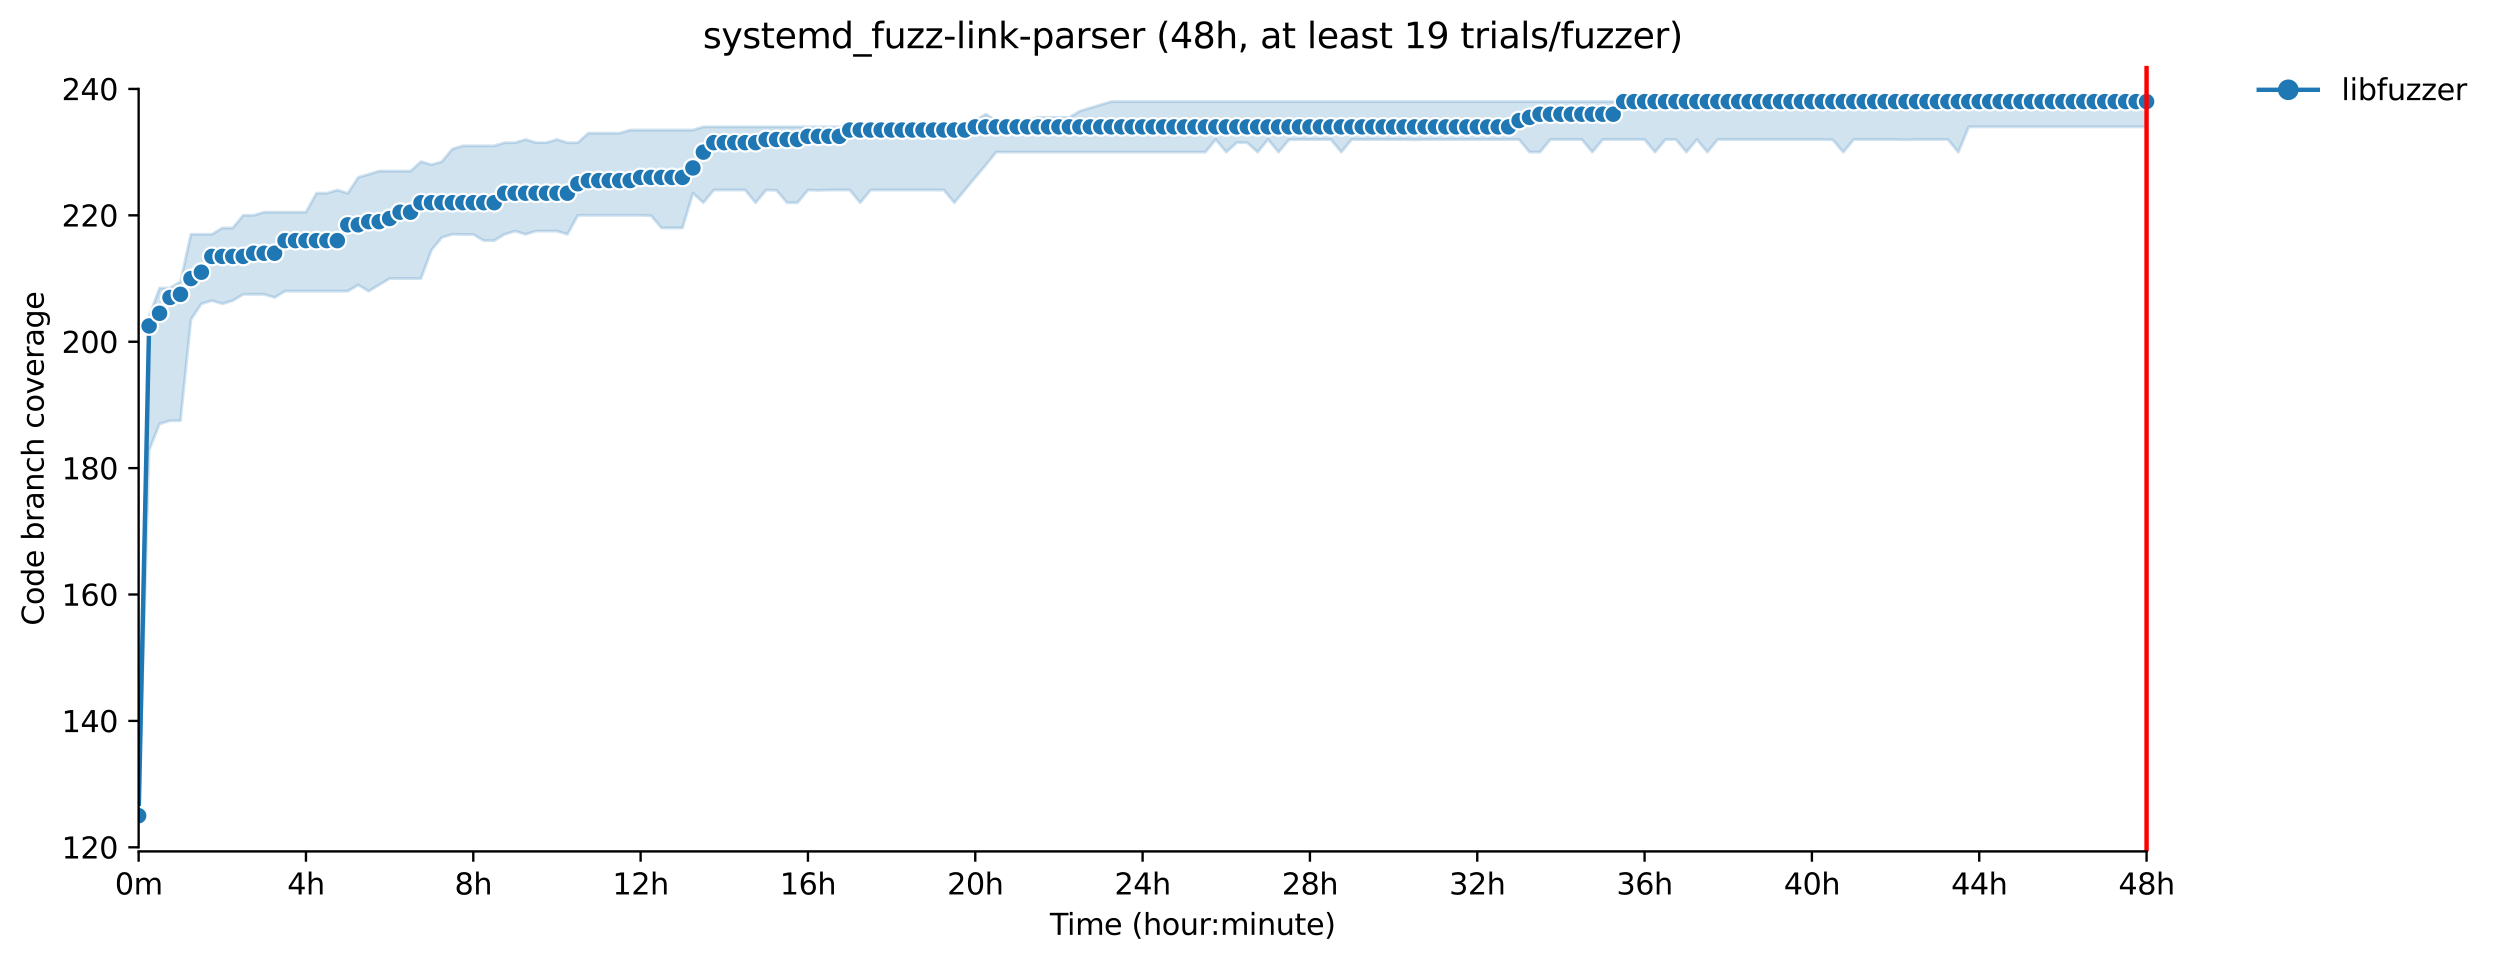 <?xml version="1.0" encoding="utf-8" standalone="no"?>
<!DOCTYPE svg PUBLIC "-//W3C//DTD SVG 1.1//EN"
  "http://www.w3.org/Graphics/SVG/1.1/DTD/svg11.dtd">
<svg xmlns:xlink="http://www.w3.org/1999/xlink" width="846.929pt" height="325.986pt" viewBox="0 0 846.929 325.986" xmlns="http://www.w3.org/2000/svg" version="1.1">
 <defs>
  <style type="text/css">*{stroke-linejoin: round; stroke-linecap: butt}</style>
 </defs>
 <g id="figure_1">
  <g id="patch_1">
   <path d="M 0 325.986 
L 846.929 325.986 
L 846.929 0 
L 0 0 
z
" style="fill: #ffffff"/>
  </g>
  <g id="axes_1">
   <g id="patch_2">
    <path d="M 46.966 288.43 
L 761.206 288.43 
L 761.206 22.318 
L 46.966 22.318 
z
" style="fill: #ffffff"/>
   </g>
   <g id="PolyCollection_1">
    <defs>
     <path id="maed96bde81" d="M 46.966 -49.652 
L 46.966 -49.652 
L 50.508 -173.422 
L 54.051 -182.387 
L 57.594 -183.458 
L 61.137 -183.458 
L 64.68 -217.712 
L 68.223 -223.064 
L 71.766 -224.134 
L 75.308 -223.064 
L 78.851 -224.134 
L 82.394 -226.275 
L 85.937 -226.275 
L 89.48 -226.275 
L 93.023 -225.205 
L 96.566 -227.346 
L 100.108 -227.346 
L 103.651 -227.346 
L 107.194 -227.346 
L 110.737 -227.346 
L 114.28 -227.346 
L 117.823 -227.346 
L 121.366 -229.433 
L 124.908 -227.346 
L 128.451 -229.487 
L 131.994 -231.627 
L 135.537 -231.627 
L 139.08 -231.627 
L 142.623 -231.627 
L 146.166 -241.261 
L 149.708 -245.543 
L 153.251 -246.614 
L 156.794 -246.56 
L 160.337 -246.56 
L 163.88 -244.473 
L 167.423 -244.473 
L 170.966 -246.614 
L 174.508 -247.684 
L 178.051 -246.614 
L 181.594 -247.684 
L 185.137 -247.684 
L 188.68 -247.684 
L 192.223 -246.614 
L 195.766 -253.036 
L 199.308 -253.036 
L 202.851 -253.036 
L 206.394 -253.036 
L 209.937 -253.036 
L 213.48 -253.036 
L 217.023 -253.036 
L 220.566 -252.929 
L 224.108 -248.755 
L 227.651 -248.755 
L 231.194 -248.755 
L 234.737 -260.529 
L 238.28 -257.318 
L 241.823 -261.6 
L 245.366 -261.6 
L 248.908 -261.6 
L 252.451 -261.6 
L 255.994 -257.318 
L 259.537 -261.6 
L 263.08 -261.493 
L 266.623 -257.318 
L 270.166 -257.318 
L 273.708 -261.6 
L 277.251 -261.493 
L 280.794 -261.6 
L 284.337 -261.6 
L 287.88 -261.6 
L 291.423 -257.318 
L 294.966 -261.6 
L 298.508 -261.6 
L 302.051 -261.6 
L 305.594 -261.6 
L 309.137 -261.6 
L 312.68 -261.6 
L 316.223 -261.6 
L 319.766 -261.6 
L 323.308 -257.318 
L 326.851 -261.6 
L 330.394 -265.882 
L 333.937 -270.056 
L 337.48 -274.445 
L 341.023 -274.445 
L 344.566 -274.445 
L 348.108 -274.445 
L 351.651 -274.445 
L 355.194 -274.445 
L 358.737 -274.445 
L 362.28 -274.445 
L 365.823 -274.445 
L 369.366 -274.445 
L 372.908 -274.445 
L 376.451 -274.445 
L 379.994 -274.445 
L 383.537 -274.445 
L 387.08 -274.445 
L 390.623 -274.445 
L 394.166 -274.445 
L 397.708 -274.445 
L 401.251 -274.445 
L 404.794 -274.445 
L 408.337 -274.445 
L 411.88 -278.7 
L 415.423 -274.445 
L 418.966 -277.656 
L 422.508 -277.656 
L 426.051 -274.445 
L 429.594 -278.727 
L 433.137 -274.445 
L 436.68 -278.62 
L 440.223 -278.727 
L 443.766 -278.727 
L 447.308 -278.727 
L 450.851 -278.727 
L 454.394 -274.445 
L 457.937 -278.727 
L 461.48 -278.727 
L 465.023 -278.727 
L 468.566 -278.727 
L 472.108 -278.727 
L 475.651 -278.727 
L 479.194 -278.62 
L 482.737 -278.727 
L 486.28 -278.727 
L 489.823 -278.727 
L 493.366 -278.727 
L 496.908 -278.727 
L 500.451 -278.727 
L 503.994 -278.727 
L 507.537 -278.727 
L 511.08 -278.727 
L 514.623 -278.727 
L 518.166 -274.445 
L 521.708 -274.445 
L 525.251 -278.727 
L 528.794 -278.727 
L 532.337 -278.727 
L 535.88 -278.727 
L 539.423 -274.445 
L 542.966 -278.727 
L 546.508 -278.727 
L 550.051 -278.727 
L 553.594 -278.727 
L 557.137 -278.727 
L 560.68 -274.445 
L 564.223 -278.727 
L 567.766 -278.727 
L 571.308 -274.445 
L 574.851 -278.727 
L 578.394 -274.445 
L 581.937 -278.727 
L 585.48 -278.727 
L 589.023 -278.727 
L 592.566 -278.727 
L 596.108 -278.727 
L 599.651 -278.727 
L 603.194 -278.727 
L 606.737 -278.727 
L 610.28 -278.727 
L 613.823 -278.727 
L 617.366 -278.727 
L 620.908 -278.62 
L 624.451 -274.445 
L 627.994 -278.727 
L 631.537 -278.727 
L 635.08 -278.727 
L 638.623 -278.727 
L 642.166 -278.727 
L 645.708 -278.62 
L 649.251 -278.727 
L 652.794 -278.727 
L 656.337 -278.727 
L 659.88 -278.727 
L 663.423 -274.445 
L 666.966 -283.009 
L 670.508 -283.009 
L 674.051 -283.009 
L 677.594 -283.009 
L 681.137 -283.009 
L 684.68 -283.009 
L 688.223 -283.009 
L 691.766 -283.009 
L 695.308 -283.009 
L 698.851 -283.009 
L 702.394 -283.009 
L 705.937 -283.009 
L 709.48 -283.009 
L 713.023 -283.009 
L 716.566 -283.009 
L 720.108 -283.009 
L 723.651 -283.009 
L 727.194 -283.009 
L 727.194 -291.572 
L 727.194 -291.572 
L 723.651 -291.572 
L 720.108 -291.572 
L 716.566 -291.572 
L 713.023 -291.572 
L 709.48 -291.572 
L 705.937 -291.572 
L 702.394 -291.572 
L 698.851 -291.572 
L 695.308 -291.572 
L 691.766 -291.572 
L 688.223 -291.572 
L 684.68 -291.572 
L 681.137 -291.572 
L 677.594 -291.572 
L 674.051 -291.572 
L 670.508 -291.572 
L 666.966 -291.572 
L 663.423 -291.572 
L 659.88 -291.572 
L 656.337 -291.572 
L 652.794 -291.572 
L 649.251 -291.572 
L 645.708 -291.572 
L 642.166 -291.572 
L 638.623 -291.572 
L 635.08 -291.572 
L 631.537 -291.572 
L 627.994 -291.572 
L 624.451 -291.572 
L 620.908 -291.572 
L 617.366 -291.572 
L 613.823 -291.572 
L 610.28 -291.572 
L 606.737 -291.572 
L 603.194 -291.572 
L 599.651 -291.572 
L 596.108 -291.572 
L 592.566 -291.572 
L 589.023 -291.572 
L 585.48 -291.572 
L 581.937 -291.572 
L 578.394 -291.572 
L 574.851 -291.572 
L 571.308 -291.572 
L 567.766 -291.572 
L 564.223 -291.572 
L 560.68 -291.572 
L 557.137 -291.572 
L 553.594 -291.572 
L 550.051 -291.572 
L 546.508 -291.572 
L 542.966 -291.572 
L 539.423 -291.572 
L 535.88 -291.572 
L 532.337 -291.572 
L 528.794 -291.572 
L 525.251 -291.572 
L 521.708 -291.572 
L 518.166 -291.572 
L 514.623 -291.572 
L 511.08 -291.572 
L 507.537 -291.572 
L 503.994 -291.572 
L 500.451 -291.572 
L 496.908 -291.572 
L 493.366 -291.572 
L 489.823 -291.572 
L 486.28 -291.572 
L 482.737 -291.572 
L 479.194 -291.572 
L 475.651 -291.572 
L 472.108 -291.572 
L 468.566 -291.572 
L 465.023 -291.572 
L 461.48 -291.572 
L 457.937 -291.572 
L 454.394 -291.572 
L 450.851 -291.572 
L 447.308 -291.572 
L 443.766 -291.572 
L 440.223 -291.572 
L 436.68 -291.572 
L 433.137 -291.572 
L 429.594 -291.572 
L 426.051 -291.572 
L 422.508 -291.572 
L 418.966 -291.572 
L 415.423 -291.572 
L 411.88 -291.572 
L 408.337 -291.572 
L 404.794 -291.572 
L 401.251 -291.572 
L 397.708 -291.572 
L 394.166 -291.572 
L 390.623 -291.572 
L 387.08 -291.572 
L 383.537 -291.572 
L 379.994 -291.572 
L 376.451 -291.572 
L 372.908 -290.502 
L 369.366 -289.431 
L 365.823 -288.361 
L 362.28 -286.22 
L 358.737 -286.22 
L 355.194 -286.22 
L 351.651 -286.22 
L 348.108 -285.15 
L 344.566 -285.15 
L 341.023 -285.15 
L 337.48 -285.15 
L 333.937 -287.29 
L 330.394 -285.15 
L 326.851 -283.009 
L 323.308 -283.009 
L 319.766 -283.009 
L 316.223 -283.009 
L 312.68 -283.009 
L 309.137 -283.009 
L 305.594 -283.009 
L 302.051 -283.009 
L 298.508 -283.009 
L 294.966 -283.009 
L 291.423 -283.009 
L 287.88 -283.009 
L 284.337 -283.009 
L 280.794 -283.009 
L 277.251 -283.009 
L 273.708 -283.009 
L 270.166 -283.009 
L 266.623 -283.009 
L 263.08 -283.009 
L 259.537 -283.009 
L 255.994 -283.009 
L 252.451 -283.009 
L 248.908 -283.009 
L 245.366 -283.009 
L 241.823 -283.009 
L 238.28 -283.009 
L 234.737 -281.938 
L 231.194 -281.938 
L 227.651 -281.938 
L 224.108 -281.938 
L 220.566 -281.938 
L 217.023 -281.938 
L 213.48 -281.938 
L 209.937 -280.868 
L 206.394 -280.868 
L 202.851 -280.868 
L 199.308 -280.868 
L 195.766 -277.656 
L 192.223 -277.656 
L 188.68 -278.727 
L 185.137 -277.683 
L 181.594 -277.683 
L 178.051 -278.727 
L 174.508 -277.656 
L 170.966 -277.656 
L 167.423 -276.586 
L 163.88 -276.586 
L 160.337 -276.586 
L 156.794 -276.586 
L 153.251 -275.516 
L 149.708 -271.234 
L 146.166 -270.19 
L 142.623 -271.234 
L 139.08 -268.023 
L 135.537 -268.023 
L 131.994 -268.023 
L 128.451 -268.023 
L 124.908 -266.952 
L 121.366 -265.882 
L 117.823 -260.529 
L 114.28 -261.6 
L 110.737 -260.529 
L 107.194 -260.529 
L 103.651 -254.107 
L 100.108 -254.107 
L 96.566 -254.107 
L 93.023 -254.107 
L 89.48 -254.107 
L 85.937 -253.036 
L 82.394 -253.036 
L 78.851 -248.755 
L 75.308 -248.755 
L 71.766 -246.614 
L 68.223 -246.614 
L 64.68 -246.614 
L 61.137 -230.584 
L 57.594 -228.416 
L 54.051 -228.416 
L 50.508 -218.782 
L 46.966 -49.652 
z
" style="stroke: #1f77b4; stroke-opacity: 0.2"/>
    </defs>
    <g clip-path="url(#p50d1f49bce)">
     <use xlink:href="#maed96bde81" x="0" y="325.986" style="fill: #1f77b4; fill-opacity: 0.2; stroke: #1f77b4; stroke-opacity: 0.2"/>
    </g>
   </g>
   <g id="matplotlib.axis_1">
    <g id="xtick_1">
     <g id="line2d_1">
      <defs>
       <path id="m65b1544b32" d="M 0 0 
L 0 3.5 
" style="stroke: #000000; stroke-width: 0.8"/>
      </defs>
      <g>
       <use xlink:href="#m65b1544b32" x="46.966" y="288.43" style="stroke: #000000; stroke-width: 0.8"/>
      </g>
     </g>
     <g id="text_1">
      <!-- 0m -->
      <g transform="translate(38.914 303.029) scale(0.1 -0.1)">
       <defs>
        <path id="DejaVuSans-30" d="M 2034 4250 
Q 1547 4250 1301 3770 
Q 1056 3291 1056 2328 
Q 1056 1369 1301 889 
Q 1547 409 2034 409 
Q 2525 409 2770 889 
Q 3016 1369 3016 2328 
Q 3016 3291 2770 3770 
Q 2525 4250 2034 4250 
z
M 2034 4750 
Q 2819 4750 3233 4129 
Q 3647 3509 3647 2328 
Q 3647 1150 3233 529 
Q 2819 -91 2034 -91 
Q 1250 -91 836 529 
Q 422 1150 422 2328 
Q 422 3509 836 4129 
Q 1250 4750 2034 4750 
z
" transform="scale(0.016)"/>
        <path id="DejaVuSans-6d" d="M 3328 2828 
Q 3544 3216 3844 3400 
Q 4144 3584 4550 3584 
Q 5097 3584 5394 3201 
Q 5691 2819 5691 2113 
L 5691 0 
L 5113 0 
L 5113 2094 
Q 5113 2597 4934 2840 
Q 4756 3084 4391 3084 
Q 3944 3084 3684 2787 
Q 3425 2491 3425 1978 
L 3425 0 
L 2847 0 
L 2847 2094 
Q 2847 2600 2669 2842 
Q 2491 3084 2119 3084 
Q 1678 3084 1418 2786 
Q 1159 2488 1159 1978 
L 1159 0 
L 581 0 
L 581 3500 
L 1159 3500 
L 1159 2956 
Q 1356 3278 1631 3431 
Q 1906 3584 2284 3584 
Q 2666 3584 2933 3390 
Q 3200 3197 3328 2828 
z
" transform="scale(0.016)"/>
       </defs>
       <use xlink:href="#DejaVuSans-30"/>
       <use xlink:href="#DejaVuSans-6d" x="63.623"/>
      </g>
     </g>
    </g>
    <g id="xtick_2">
     <g id="line2d_2">
      <g>
       <use xlink:href="#m65b1544b32" x="103.651" y="288.43" style="stroke: #000000; stroke-width: 0.8"/>
      </g>
     </g>
     <g id="text_2">
      <!-- 4h -->
      <g transform="translate(97.301 303.029) scale(0.1 -0.1)">
       <defs>
        <path id="DejaVuSans-34" d="M 2419 4116 
L 825 1625 
L 2419 1625 
L 2419 4116 
z
M 2253 4666 
L 3047 4666 
L 3047 1625 
L 3713 1625 
L 3713 1100 
L 3047 1100 
L 3047 0 
L 2419 0 
L 2419 1100 
L 313 1100 
L 313 1709 
L 2253 4666 
z
" transform="scale(0.016)"/>
        <path id="DejaVuSans-68" d="M 3513 2113 
L 3513 0 
L 2938 0 
L 2938 2094 
Q 2938 2591 2744 2837 
Q 2550 3084 2163 3084 
Q 1697 3084 1428 2787 
Q 1159 2491 1159 1978 
L 1159 0 
L 581 0 
L 581 4863 
L 1159 4863 
L 1159 2956 
Q 1366 3272 1645 3428 
Q 1925 3584 2291 3584 
Q 2894 3584 3203 3211 
Q 3513 2838 3513 2113 
z
" transform="scale(0.016)"/>
       </defs>
       <use xlink:href="#DejaVuSans-34"/>
       <use xlink:href="#DejaVuSans-68" x="63.623"/>
      </g>
     </g>
    </g>
    <g id="xtick_3">
     <g id="line2d_3">
      <g>
       <use xlink:href="#m65b1544b32" x="160.337" y="288.43" style="stroke: #000000; stroke-width: 0.8"/>
      </g>
     </g>
     <g id="text_3">
      <!-- 8h -->
      <g transform="translate(153.987 303.029) scale(0.1 -0.1)">
       <defs>
        <path id="DejaVuSans-38" d="M 2034 2216 
Q 1584 2216 1326 1975 
Q 1069 1734 1069 1313 
Q 1069 891 1326 650 
Q 1584 409 2034 409 
Q 2484 409 2743 651 
Q 3003 894 3003 1313 
Q 3003 1734 2745 1975 
Q 2488 2216 2034 2216 
z
M 1403 2484 
Q 997 2584 770 2862 
Q 544 3141 544 3541 
Q 544 4100 942 4425 
Q 1341 4750 2034 4750 
Q 2731 4750 3128 4425 
Q 3525 4100 3525 3541 
Q 3525 3141 3298 2862 
Q 3072 2584 2669 2484 
Q 3125 2378 3379 2068 
Q 3634 1759 3634 1313 
Q 3634 634 3220 271 
Q 2806 -91 2034 -91 
Q 1263 -91 848 271 
Q 434 634 434 1313 
Q 434 1759 690 2068 
Q 947 2378 1403 2484 
z
M 1172 3481 
Q 1172 3119 1398 2916 
Q 1625 2713 2034 2713 
Q 2441 2713 2670 2916 
Q 2900 3119 2900 3481 
Q 2900 3844 2670 4047 
Q 2441 4250 2034 4250 
Q 1625 4250 1398 4047 
Q 1172 3844 1172 3481 
z
" transform="scale(0.016)"/>
       </defs>
       <use xlink:href="#DejaVuSans-38"/>
       <use xlink:href="#DejaVuSans-68" x="63.623"/>
      </g>
     </g>
    </g>
    <g id="xtick_4">
     <g id="line2d_4">
      <g>
       <use xlink:href="#m65b1544b32" x="217.023" y="288.43" style="stroke: #000000; stroke-width: 0.8"/>
      </g>
     </g>
     <g id="text_4">
      <!-- 12h -->
      <g transform="translate(207.492 303.029) scale(0.1 -0.1)">
       <defs>
        <path id="DejaVuSans-31" d="M 794 531 
L 1825 531 
L 1825 4091 
L 703 3866 
L 703 4441 
L 1819 4666 
L 2450 4666 
L 2450 531 
L 3481 531 
L 3481 0 
L 794 0 
L 794 531 
z
" transform="scale(0.016)"/>
        <path id="DejaVuSans-32" d="M 1228 531 
L 3431 531 
L 3431 0 
L 469 0 
L 469 531 
Q 828 903 1448 1529 
Q 2069 2156 2228 2338 
Q 2531 2678 2651 2914 
Q 2772 3150 2772 3378 
Q 2772 3750 2511 3984 
Q 2250 4219 1831 4219 
Q 1534 4219 1204 4116 
Q 875 4013 500 3803 
L 500 4441 
Q 881 4594 1212 4672 
Q 1544 4750 1819 4750 
Q 2544 4750 2975 4387 
Q 3406 4025 3406 3419 
Q 3406 3131 3298 2873 
Q 3191 2616 2906 2266 
Q 2828 2175 2409 1742 
Q 1991 1309 1228 531 
z
" transform="scale(0.016)"/>
       </defs>
       <use xlink:href="#DejaVuSans-31"/>
       <use xlink:href="#DejaVuSans-32" x="63.623"/>
       <use xlink:href="#DejaVuSans-68" x="127.246"/>
      </g>
     </g>
    </g>
    <g id="xtick_5">
     <g id="line2d_5">
      <g>
       <use xlink:href="#m65b1544b32" x="273.708" y="288.43" style="stroke: #000000; stroke-width: 0.8"/>
      </g>
     </g>
     <g id="text_5">
      <!-- 16h -->
      <g transform="translate(264.177 303.029) scale(0.1 -0.1)">
       <defs>
        <path id="DejaVuSans-36" d="M 2113 2584 
Q 1688 2584 1439 2293 
Q 1191 2003 1191 1497 
Q 1191 994 1439 701 
Q 1688 409 2113 409 
Q 2538 409 2786 701 
Q 3034 994 3034 1497 
Q 3034 2003 2786 2293 
Q 2538 2584 2113 2584 
z
M 3366 4563 
L 3366 3988 
Q 3128 4100 2886 4159 
Q 2644 4219 2406 4219 
Q 1781 4219 1451 3797 
Q 1122 3375 1075 2522 
Q 1259 2794 1537 2939 
Q 1816 3084 2150 3084 
Q 2853 3084 3261 2657 
Q 3669 2231 3669 1497 
Q 3669 778 3244 343 
Q 2819 -91 2113 -91 
Q 1303 -91 875 529 
Q 447 1150 447 2328 
Q 447 3434 972 4092 
Q 1497 4750 2381 4750 
Q 2619 4750 2861 4703 
Q 3103 4656 3366 4563 
z
" transform="scale(0.016)"/>
       </defs>
       <use xlink:href="#DejaVuSans-31"/>
       <use xlink:href="#DejaVuSans-36" x="63.623"/>
       <use xlink:href="#DejaVuSans-68" x="127.246"/>
      </g>
     </g>
    </g>
    <g id="xtick_6">
     <g id="line2d_6">
      <g>
       <use xlink:href="#m65b1544b32" x="330.394" y="288.43" style="stroke: #000000; stroke-width: 0.8"/>
      </g>
     </g>
     <g id="text_6">
      <!-- 20h -->
      <g transform="translate(320.863 303.029) scale(0.1 -0.1)">
       <use xlink:href="#DejaVuSans-32"/>
       <use xlink:href="#DejaVuSans-30" x="63.623"/>
       <use xlink:href="#DejaVuSans-68" x="127.246"/>
      </g>
     </g>
    </g>
    <g id="xtick_7">
     <g id="line2d_7">
      <g>
       <use xlink:href="#m65b1544b32" x="387.08" y="288.43" style="stroke: #000000; stroke-width: 0.8"/>
      </g>
     </g>
     <g id="text_7">
      <!-- 24h -->
      <g transform="translate(377.549 303.029) scale(0.1 -0.1)">
       <use xlink:href="#DejaVuSans-32"/>
       <use xlink:href="#DejaVuSans-34" x="63.623"/>
       <use xlink:href="#DejaVuSans-68" x="127.246"/>
      </g>
     </g>
    </g>
    <g id="xtick_8">
     <g id="line2d_8">
      <g>
       <use xlink:href="#m65b1544b32" x="443.766" y="288.43" style="stroke: #000000; stroke-width: 0.8"/>
      </g>
     </g>
     <g id="text_8">
      <!-- 28h -->
      <g transform="translate(434.234 303.029) scale(0.1 -0.1)">
       <use xlink:href="#DejaVuSans-32"/>
       <use xlink:href="#DejaVuSans-38" x="63.623"/>
       <use xlink:href="#DejaVuSans-68" x="127.246"/>
      </g>
     </g>
    </g>
    <g id="xtick_9">
     <g id="line2d_9">
      <g>
       <use xlink:href="#m65b1544b32" x="500.451" y="288.43" style="stroke: #000000; stroke-width: 0.8"/>
      </g>
     </g>
     <g id="text_9">
      <!-- 32h -->
      <g transform="translate(490.92 303.029) scale(0.1 -0.1)">
       <defs>
        <path id="DejaVuSans-33" d="M 2597 2516 
Q 3050 2419 3304 2112 
Q 3559 1806 3559 1356 
Q 3559 666 3084 287 
Q 2609 -91 1734 -91 
Q 1441 -91 1130 -33 
Q 819 25 488 141 
L 488 750 
Q 750 597 1062 519 
Q 1375 441 1716 441 
Q 2309 441 2620 675 
Q 2931 909 2931 1356 
Q 2931 1769 2642 2001 
Q 2353 2234 1838 2234 
L 1294 2234 
L 1294 2753 
L 1863 2753 
Q 2328 2753 2575 2939 
Q 2822 3125 2822 3475 
Q 2822 3834 2567 4026 
Q 2313 4219 1838 4219 
Q 1578 4219 1281 4162 
Q 984 4106 628 3988 
L 628 4550 
Q 988 4650 1302 4700 
Q 1616 4750 1894 4750 
Q 2613 4750 3031 4423 
Q 3450 4097 3450 3541 
Q 3450 3153 3228 2886 
Q 3006 2619 2597 2516 
z
" transform="scale(0.016)"/>
       </defs>
       <use xlink:href="#DejaVuSans-33"/>
       <use xlink:href="#DejaVuSans-32" x="63.623"/>
       <use xlink:href="#DejaVuSans-68" x="127.246"/>
      </g>
     </g>
    </g>
    <g id="xtick_10">
     <g id="line2d_10">
      <g>
       <use xlink:href="#m65b1544b32" x="557.137" y="288.43" style="stroke: #000000; stroke-width: 0.8"/>
      </g>
     </g>
     <g id="text_10">
      <!-- 36h -->
      <g transform="translate(547.606 303.029) scale(0.1 -0.1)">
       <use xlink:href="#DejaVuSans-33"/>
       <use xlink:href="#DejaVuSans-36" x="63.623"/>
       <use xlink:href="#DejaVuSans-68" x="127.246"/>
      </g>
     </g>
    </g>
    <g id="xtick_11">
     <g id="line2d_11">
      <g>
       <use xlink:href="#m65b1544b32" x="613.823" y="288.43" style="stroke: #000000; stroke-width: 0.8"/>
      </g>
     </g>
     <g id="text_11">
      <!-- 40h -->
      <g transform="translate(604.292 303.029) scale(0.1 -0.1)">
       <use xlink:href="#DejaVuSans-34"/>
       <use xlink:href="#DejaVuSans-30" x="63.623"/>
       <use xlink:href="#DejaVuSans-68" x="127.246"/>
      </g>
     </g>
    </g>
    <g id="xtick_12">
     <g id="line2d_12">
      <g>
       <use xlink:href="#m65b1544b32" x="670.508" y="288.43" style="stroke: #000000; stroke-width: 0.8"/>
      </g>
     </g>
     <g id="text_12">
      <!-- 44h -->
      <g transform="translate(660.977 303.029) scale(0.1 -0.1)">
       <use xlink:href="#DejaVuSans-34"/>
       <use xlink:href="#DejaVuSans-34" x="63.623"/>
       <use xlink:href="#DejaVuSans-68" x="127.246"/>
      </g>
     </g>
    </g>
    <g id="xtick_13">
     <g id="line2d_13">
      <g>
       <use xlink:href="#m65b1544b32" x="727.194" y="288.43" style="stroke: #000000; stroke-width: 0.8"/>
      </g>
     </g>
     <g id="text_13">
      <!-- 48h -->
      <g transform="translate(717.663 303.029) scale(0.1 -0.1)">
       <use xlink:href="#DejaVuSans-34"/>
       <use xlink:href="#DejaVuSans-38" x="63.623"/>
       <use xlink:href="#DejaVuSans-68" x="127.246"/>
      </g>
     </g>
    </g>
    <g id="text_14">
     <!-- Time (hour:minute) -->
     <g transform="translate(355.679 316.707) scale(0.1 -0.1)">
      <defs>
       <path id="DejaVuSans-54" d="M -19 4666 
L 3928 4666 
L 3928 4134 
L 2272 4134 
L 2272 0 
L 1638 0 
L 1638 4134 
L -19 4134 
L -19 4666 
z
" transform="scale(0.016)"/>
       <path id="DejaVuSans-69" d="M 603 3500 
L 1178 3500 
L 1178 0 
L 603 0 
L 603 3500 
z
M 603 4863 
L 1178 4863 
L 1178 4134 
L 603 4134 
L 603 4863 
z
" transform="scale(0.016)"/>
       <path id="DejaVuSans-65" d="M 3597 1894 
L 3597 1613 
L 953 1613 
Q 991 1019 1311 708 
Q 1631 397 2203 397 
Q 2534 397 2845 478 
Q 3156 559 3463 722 
L 3463 178 
Q 3153 47 2828 -22 
Q 2503 -91 2169 -91 
Q 1331 -91 842 396 
Q 353 884 353 1716 
Q 353 2575 817 3079 
Q 1281 3584 2069 3584 
Q 2775 3584 3186 3129 
Q 3597 2675 3597 1894 
z
M 3022 2063 
Q 3016 2534 2758 2815 
Q 2500 3097 2075 3097 
Q 1594 3097 1305 2825 
Q 1016 2553 972 2059 
L 3022 2063 
z
" transform="scale(0.016)"/>
       <path id="DejaVuSans-20" transform="scale(0.016)"/>
       <path id="DejaVuSans-28" d="M 1984 4856 
Q 1566 4138 1362 3434 
Q 1159 2731 1159 2009 
Q 1159 1288 1364 580 
Q 1569 -128 1984 -844 
L 1484 -844 
Q 1016 -109 783 600 
Q 550 1309 550 2009 
Q 550 2706 781 3412 
Q 1013 4119 1484 4856 
L 1984 4856 
z
" transform="scale(0.016)"/>
       <path id="DejaVuSans-6f" d="M 1959 3097 
Q 1497 3097 1228 2736 
Q 959 2375 959 1747 
Q 959 1119 1226 758 
Q 1494 397 1959 397 
Q 2419 397 2687 759 
Q 2956 1122 2956 1747 
Q 2956 2369 2687 2733 
Q 2419 3097 1959 3097 
z
M 1959 3584 
Q 2709 3584 3137 3096 
Q 3566 2609 3566 1747 
Q 3566 888 3137 398 
Q 2709 -91 1959 -91 
Q 1206 -91 779 398 
Q 353 888 353 1747 
Q 353 2609 779 3096 
Q 1206 3584 1959 3584 
z
" transform="scale(0.016)"/>
       <path id="DejaVuSans-75" d="M 544 1381 
L 544 3500 
L 1119 3500 
L 1119 1403 
Q 1119 906 1312 657 
Q 1506 409 1894 409 
Q 2359 409 2629 706 
Q 2900 1003 2900 1516 
L 2900 3500 
L 3475 3500 
L 3475 0 
L 2900 0 
L 2900 538 
Q 2691 219 2414 64 
Q 2138 -91 1772 -91 
Q 1169 -91 856 284 
Q 544 659 544 1381 
z
M 1991 3584 
L 1991 3584 
z
" transform="scale(0.016)"/>
       <path id="DejaVuSans-72" d="M 2631 2963 
Q 2534 3019 2420 3045 
Q 2306 3072 2169 3072 
Q 1681 3072 1420 2755 
Q 1159 2438 1159 1844 
L 1159 0 
L 581 0 
L 581 3500 
L 1159 3500 
L 1159 2956 
Q 1341 3275 1631 3429 
Q 1922 3584 2338 3584 
Q 2397 3584 2469 3576 
Q 2541 3569 2628 3553 
L 2631 2963 
z
" transform="scale(0.016)"/>
       <path id="DejaVuSans-3a" d="M 750 794 
L 1409 794 
L 1409 0 
L 750 0 
L 750 794 
z
M 750 3309 
L 1409 3309 
L 1409 2516 
L 750 2516 
L 750 3309 
z
" transform="scale(0.016)"/>
       <path id="DejaVuSans-6e" d="M 3513 2113 
L 3513 0 
L 2938 0 
L 2938 2094 
Q 2938 2591 2744 2837 
Q 2550 3084 2163 3084 
Q 1697 3084 1428 2787 
Q 1159 2491 1159 1978 
L 1159 0 
L 581 0 
L 581 3500 
L 1159 3500 
L 1159 2956 
Q 1366 3272 1645 3428 
Q 1925 3584 2291 3584 
Q 2894 3584 3203 3211 
Q 3513 2838 3513 2113 
z
" transform="scale(0.016)"/>
       <path id="DejaVuSans-74" d="M 1172 4494 
L 1172 3500 
L 2356 3500 
L 2356 3053 
L 1172 3053 
L 1172 1153 
Q 1172 725 1289 603 
Q 1406 481 1766 481 
L 2356 481 
L 2356 0 
L 1766 0 
Q 1100 0 847 248 
Q 594 497 594 1153 
L 594 3053 
L 172 3053 
L 172 3500 
L 594 3500 
L 594 4494 
L 1172 4494 
z
" transform="scale(0.016)"/>
       <path id="DejaVuSans-29" d="M 513 4856 
L 1013 4856 
Q 1481 4119 1714 3412 
Q 1947 2706 1947 2009 
Q 1947 1309 1714 600 
Q 1481 -109 1013 -844 
L 513 -844 
Q 928 -128 1133 580 
Q 1338 1288 1338 2009 
Q 1338 2731 1133 3434 
Q 928 4138 513 4856 
z
" transform="scale(0.016)"/>
      </defs>
      <use xlink:href="#DejaVuSans-54"/>
      <use xlink:href="#DejaVuSans-69" x="57.959"/>
      <use xlink:href="#DejaVuSans-6d" x="85.742"/>
      <use xlink:href="#DejaVuSans-65" x="183.154"/>
      <use xlink:href="#DejaVuSans-20" x="244.678"/>
      <use xlink:href="#DejaVuSans-28" x="276.465"/>
      <use xlink:href="#DejaVuSans-68" x="315.479"/>
      <use xlink:href="#DejaVuSans-6f" x="378.857"/>
      <use xlink:href="#DejaVuSans-75" x="440.039"/>
      <use xlink:href="#DejaVuSans-72" x="503.418"/>
      <use xlink:href="#DejaVuSans-3a" x="542.781"/>
      <use xlink:href="#DejaVuSans-6d" x="576.473"/>
      <use xlink:href="#DejaVuSans-69" x="673.885"/>
      <use xlink:href="#DejaVuSans-6e" x="701.668"/>
      <use xlink:href="#DejaVuSans-75" x="765.047"/>
      <use xlink:href="#DejaVuSans-74" x="828.426"/>
      <use xlink:href="#DejaVuSans-65" x="867.635"/>
      <use xlink:href="#DejaVuSans-29" x="929.158"/>
     </g>
    </g>
   </g>
   <g id="matplotlib.axis_2">
    <g id="ytick_1">
     <g id="line2d_14">
      <defs>
       <path id="m4d30863623" d="M 0 0 
L -3.5 0 
" style="stroke: #000000; stroke-width: 0.8"/>
      </defs>
      <g>
       <use xlink:href="#m4d30863623" x="46.966" y="287.039" style="stroke: #000000; stroke-width: 0.8"/>
      </g>
     </g>
     <g id="text_15">
      <!-- 120 -->
      <g transform="translate(20.878 290.838) scale(0.1 -0.1)">
       <use xlink:href="#DejaVuSans-31"/>
       <use xlink:href="#DejaVuSans-32" x="63.623"/>
       <use xlink:href="#DejaVuSans-30" x="127.246"/>
      </g>
     </g>
    </g>
    <g id="ytick_2">
     <g id="line2d_15">
      <g>
       <use xlink:href="#m4d30863623" x="46.966" y="244.221" style="stroke: #000000; stroke-width: 0.8"/>
      </g>
     </g>
     <g id="text_16">
      <!-- 140 -->
      <g transform="translate(20.878 248.02) scale(0.1 -0.1)">
       <use xlink:href="#DejaVuSans-31"/>
       <use xlink:href="#DejaVuSans-34" x="63.623"/>
       <use xlink:href="#DejaVuSans-30" x="127.246"/>
      </g>
     </g>
    </g>
    <g id="ytick_3">
     <g id="line2d_16">
      <g>
       <use xlink:href="#m4d30863623" x="46.966" y="201.403" style="stroke: #000000; stroke-width: 0.8"/>
      </g>
     </g>
     <g id="text_17">
      <!-- 160 -->
      <g transform="translate(20.878 205.202) scale(0.1 -0.1)">
       <use xlink:href="#DejaVuSans-31"/>
       <use xlink:href="#DejaVuSans-36" x="63.623"/>
       <use xlink:href="#DejaVuSans-30" x="127.246"/>
      </g>
     </g>
    </g>
    <g id="ytick_4">
     <g id="line2d_17">
      <g>
       <use xlink:href="#m4d30863623" x="46.966" y="158.585" style="stroke: #000000; stroke-width: 0.8"/>
      </g>
     </g>
     <g id="text_18">
      <!-- 180 -->
      <g transform="translate(20.878 162.385) scale(0.1 -0.1)">
       <use xlink:href="#DejaVuSans-31"/>
       <use xlink:href="#DejaVuSans-38" x="63.623"/>
       <use xlink:href="#DejaVuSans-30" x="127.246"/>
      </g>
     </g>
    </g>
    <g id="ytick_5">
     <g id="line2d_18">
      <g>
       <use xlink:href="#m4d30863623" x="46.966" y="115.768" style="stroke: #000000; stroke-width: 0.8"/>
      </g>
     </g>
     <g id="text_19">
      <!-- 200 -->
      <g transform="translate(20.878 119.567) scale(0.1 -0.1)">
       <use xlink:href="#DejaVuSans-32"/>
       <use xlink:href="#DejaVuSans-30" x="63.623"/>
       <use xlink:href="#DejaVuSans-30" x="127.246"/>
      </g>
     </g>
    </g>
    <g id="ytick_6">
     <g id="line2d_19">
      <g>
       <use xlink:href="#m4d30863623" x="46.966" y="72.95" style="stroke: #000000; stroke-width: 0.8"/>
      </g>
     </g>
     <g id="text_20">
      <!-- 220 -->
      <g transform="translate(20.878 76.749) scale(0.1 -0.1)">
       <use xlink:href="#DejaVuSans-32"/>
       <use xlink:href="#DejaVuSans-32" x="63.623"/>
       <use xlink:href="#DejaVuSans-30" x="127.246"/>
      </g>
     </g>
    </g>
    <g id="ytick_7">
     <g id="line2d_20">
      <g>
       <use xlink:href="#m4d30863623" x="46.966" y="30.132" style="stroke: #000000; stroke-width: 0.8"/>
      </g>
     </g>
     <g id="text_21">
      <!-- 240 -->
      <g transform="translate(20.878 33.932) scale(0.1 -0.1)">
       <use xlink:href="#DejaVuSans-32"/>
       <use xlink:href="#DejaVuSans-34" x="63.623"/>
       <use xlink:href="#DejaVuSans-30" x="127.246"/>
      </g>
     </g>
    </g>
    <g id="text_22">
     <!-- Code branch coverage -->
     <g transform="translate(14.798 211.949) rotate(-90) scale(0.1 -0.1)">
      <defs>
       <path id="DejaVuSans-43" d="M 4122 4306 
L 4122 3641 
Q 3803 3938 3442 4084 
Q 3081 4231 2675 4231 
Q 1875 4231 1450 3742 
Q 1025 3253 1025 2328 
Q 1025 1406 1450 917 
Q 1875 428 2675 428 
Q 3081 428 3442 575 
Q 3803 722 4122 1019 
L 4122 359 
Q 3791 134 3420 21 
Q 3050 -91 2638 -91 
Q 1578 -91 968 557 
Q 359 1206 359 2328 
Q 359 3453 968 4101 
Q 1578 4750 2638 4750 
Q 3056 4750 3426 4639 
Q 3797 4528 4122 4306 
z
" transform="scale(0.016)"/>
       <path id="DejaVuSans-64" d="M 2906 2969 
L 2906 4863 
L 3481 4863 
L 3481 0 
L 2906 0 
L 2906 525 
Q 2725 213 2448 61 
Q 2172 -91 1784 -91 
Q 1150 -91 751 415 
Q 353 922 353 1747 
Q 353 2572 751 3078 
Q 1150 3584 1784 3584 
Q 2172 3584 2448 3432 
Q 2725 3281 2906 2969 
z
M 947 1747 
Q 947 1113 1208 752 
Q 1469 391 1925 391 
Q 2381 391 2643 752 
Q 2906 1113 2906 1747 
Q 2906 2381 2643 2742 
Q 2381 3103 1925 3103 
Q 1469 3103 1208 2742 
Q 947 2381 947 1747 
z
" transform="scale(0.016)"/>
       <path id="DejaVuSans-62" d="M 3116 1747 
Q 3116 2381 2855 2742 
Q 2594 3103 2138 3103 
Q 1681 3103 1420 2742 
Q 1159 2381 1159 1747 
Q 1159 1113 1420 752 
Q 1681 391 2138 391 
Q 2594 391 2855 752 
Q 3116 1113 3116 1747 
z
M 1159 2969 
Q 1341 3281 1617 3432 
Q 1894 3584 2278 3584 
Q 2916 3584 3314 3078 
Q 3713 2572 3713 1747 
Q 3713 922 3314 415 
Q 2916 -91 2278 -91 
Q 1894 -91 1617 61 
Q 1341 213 1159 525 
L 1159 0 
L 581 0 
L 581 4863 
L 1159 4863 
L 1159 2969 
z
" transform="scale(0.016)"/>
       <path id="DejaVuSans-61" d="M 2194 1759 
Q 1497 1759 1228 1600 
Q 959 1441 959 1056 
Q 959 750 1161 570 
Q 1363 391 1709 391 
Q 2188 391 2477 730 
Q 2766 1069 2766 1631 
L 2766 1759 
L 2194 1759 
z
M 3341 1997 
L 3341 0 
L 2766 0 
L 2766 531 
Q 2569 213 2275 61 
Q 1981 -91 1556 -91 
Q 1019 -91 701 211 
Q 384 513 384 1019 
Q 384 1609 779 1909 
Q 1175 2209 1959 2209 
L 2766 2209 
L 2766 2266 
Q 2766 2663 2505 2880 
Q 2244 3097 1772 3097 
Q 1472 3097 1187 3025 
Q 903 2953 641 2809 
L 641 3341 
Q 956 3463 1253 3523 
Q 1550 3584 1831 3584 
Q 2591 3584 2966 3190 
Q 3341 2797 3341 1997 
z
" transform="scale(0.016)"/>
       <path id="DejaVuSans-63" d="M 3122 3366 
L 3122 2828 
Q 2878 2963 2633 3030 
Q 2388 3097 2138 3097 
Q 1578 3097 1268 2742 
Q 959 2388 959 1747 
Q 959 1106 1268 751 
Q 1578 397 2138 397 
Q 2388 397 2633 464 
Q 2878 531 3122 666 
L 3122 134 
Q 2881 22 2623 -34 
Q 2366 -91 2075 -91 
Q 1284 -91 818 406 
Q 353 903 353 1747 
Q 353 2603 823 3093 
Q 1294 3584 2113 3584 
Q 2378 3584 2631 3529 
Q 2884 3475 3122 3366 
z
" transform="scale(0.016)"/>
       <path id="DejaVuSans-76" d="M 191 3500 
L 800 3500 
L 1894 563 
L 2988 3500 
L 3597 3500 
L 2284 0 
L 1503 0 
L 191 3500 
z
" transform="scale(0.016)"/>
       <path id="DejaVuSans-67" d="M 2906 1791 
Q 2906 2416 2648 2759 
Q 2391 3103 1925 3103 
Q 1463 3103 1205 2759 
Q 947 2416 947 1791 
Q 947 1169 1205 825 
Q 1463 481 1925 481 
Q 2391 481 2648 825 
Q 2906 1169 2906 1791 
z
M 3481 434 
Q 3481 -459 3084 -895 
Q 2688 -1331 1869 -1331 
Q 1566 -1331 1297 -1286 
Q 1028 -1241 775 -1147 
L 775 -588 
Q 1028 -725 1275 -790 
Q 1522 -856 1778 -856 
Q 2344 -856 2625 -561 
Q 2906 -266 2906 331 
L 2906 616 
Q 2728 306 2450 153 
Q 2172 0 1784 0 
Q 1141 0 747 490 
Q 353 981 353 1791 
Q 353 2603 747 3093 
Q 1141 3584 1784 3584 
Q 2172 3584 2450 3431 
Q 2728 3278 2906 2969 
L 2906 3500 
L 3481 3500 
L 3481 434 
z
" transform="scale(0.016)"/>
      </defs>
      <use xlink:href="#DejaVuSans-43"/>
      <use xlink:href="#DejaVuSans-6f" x="69.824"/>
      <use xlink:href="#DejaVuSans-64" x="131.006"/>
      <use xlink:href="#DejaVuSans-65" x="194.482"/>
      <use xlink:href="#DejaVuSans-20" x="256.006"/>
      <use xlink:href="#DejaVuSans-62" x="287.793"/>
      <use xlink:href="#DejaVuSans-72" x="351.27"/>
      <use xlink:href="#DejaVuSans-61" x="392.383"/>
      <use xlink:href="#DejaVuSans-6e" x="453.662"/>
      <use xlink:href="#DejaVuSans-63" x="517.041"/>
      <use xlink:href="#DejaVuSans-68" x="572.021"/>
      <use xlink:href="#DejaVuSans-20" x="635.4"/>
      <use xlink:href="#DejaVuSans-63" x="667.188"/>
      <use xlink:href="#DejaVuSans-6f" x="722.168"/>
      <use xlink:href="#DejaVuSans-76" x="783.35"/>
      <use xlink:href="#DejaVuSans-65" x="842.529"/>
      <use xlink:href="#DejaVuSans-72" x="904.053"/>
      <use xlink:href="#DejaVuSans-61" x="945.166"/>
      <use xlink:href="#DejaVuSans-67" x="1006.445"/>
      <use xlink:href="#DejaVuSans-65" x="1069.922"/>
     </g>
    </g>
   </g>
   <g id="line2d_21">
    <path d="M 46.966 276.334 
L 50.508 110.416 
L 54.051 106.134 
L 57.594 100.782 
L 61.137 99.711 
L 64.68 94.359 
L 68.223 92.218 
L 71.766 86.866 
L 82.394 86.866 
L 85.937 85.795 
L 93.023 85.795 
L 96.566 81.514 
L 114.28 81.514 
L 117.823 76.161 
L 121.366 76.161 
L 124.908 75.091 
L 128.451 75.091 
L 131.994 74.02 
L 135.537 71.88 
L 139.08 71.88 
L 142.623 68.668 
L 167.423 68.668 
L 170.966 65.457 
L 192.223 65.457 
L 195.766 62.246 
L 199.308 61.175 
L 213.48 61.175 
L 217.023 60.105 
L 231.194 60.105 
L 234.737 56.893 
L 238.28 51.541 
L 241.823 48.33 
L 255.994 48.33 
L 259.537 47.259 
L 270.166 47.259 
L 273.708 46.189 
L 284.337 46.189 
L 287.88 44.048 
L 326.851 44.048 
L 330.394 42.978 
L 511.08 42.978 
L 514.623 40.837 
L 521.708 38.696 
L 546.508 38.696 
L 550.051 34.414 
L 727.194 34.414 
L 727.194 34.414 
" clip-path="url(#p50d1f49bce)" style="fill: none; stroke: #1f77b4; stroke-width: 1.5; stroke-linecap: square"/>
    <defs>
     <path id="mca551b47da" d="M 0 3 
C 0.796 3 1.559 2.684 2.121 2.121 
C 2.684 1.559 3 0.796 3 0 
C 3 -0.796 2.684 -1.559 2.121 -2.121 
C 1.559 -2.684 0.796 -3 0 -3 
C -0.796 -3 -1.559 -2.684 -2.121 -2.121 
C -2.684 -1.559 -3 -0.796 -3 0 
C -3 0.796 -2.684 1.559 -2.121 2.121 
C -1.559 2.684 -0.796 3 0 3 
z
" style="stroke: #ffffff; stroke-width: 0.75"/>
    </defs>
    <g clip-path="url(#p50d1f49bce)">
     <use xlink:href="#mca551b47da" x="46.966" y="276.334" style="fill: #1f77b4; stroke: #ffffff; stroke-width: 0.75"/>
     <use xlink:href="#mca551b47da" x="50.508" y="110.416" style="fill: #1f77b4; stroke: #ffffff; stroke-width: 0.75"/>
     <use xlink:href="#mca551b47da" x="54.051" y="106.134" style="fill: #1f77b4; stroke: #ffffff; stroke-width: 0.75"/>
     <use xlink:href="#mca551b47da" x="57.594" y="100.782" style="fill: #1f77b4; stroke: #ffffff; stroke-width: 0.75"/>
     <use xlink:href="#mca551b47da" x="61.137" y="99.711" style="fill: #1f77b4; stroke: #ffffff; stroke-width: 0.75"/>
     <use xlink:href="#mca551b47da" x="64.68" y="94.359" style="fill: #1f77b4; stroke: #ffffff; stroke-width: 0.75"/>
     <use xlink:href="#mca551b47da" x="68.223" y="92.218" style="fill: #1f77b4; stroke: #ffffff; stroke-width: 0.75"/>
     <use xlink:href="#mca551b47da" x="71.766" y="86.866" style="fill: #1f77b4; stroke: #ffffff; stroke-width: 0.75"/>
     <use xlink:href="#mca551b47da" x="75.308" y="86.866" style="fill: #1f77b4; stroke: #ffffff; stroke-width: 0.75"/>
     <use xlink:href="#mca551b47da" x="78.851" y="86.866" style="fill: #1f77b4; stroke: #ffffff; stroke-width: 0.75"/>
     <use xlink:href="#mca551b47da" x="82.394" y="86.866" style="fill: #1f77b4; stroke: #ffffff; stroke-width: 0.75"/>
     <use xlink:href="#mca551b47da" x="85.937" y="85.795" style="fill: #1f77b4; stroke: #ffffff; stroke-width: 0.75"/>
     <use xlink:href="#mca551b47da" x="89.48" y="85.795" style="fill: #1f77b4; stroke: #ffffff; stroke-width: 0.75"/>
     <use xlink:href="#mca551b47da" x="93.023" y="85.795" style="fill: #1f77b4; stroke: #ffffff; stroke-width: 0.75"/>
     <use xlink:href="#mca551b47da" x="96.566" y="81.514" style="fill: #1f77b4; stroke: #ffffff; stroke-width: 0.75"/>
     <use xlink:href="#mca551b47da" x="100.108" y="81.514" style="fill: #1f77b4; stroke: #ffffff; stroke-width: 0.75"/>
     <use xlink:href="#mca551b47da" x="103.651" y="81.514" style="fill: #1f77b4; stroke: #ffffff; stroke-width: 0.75"/>
     <use xlink:href="#mca551b47da" x="107.194" y="81.514" style="fill: #1f77b4; stroke: #ffffff; stroke-width: 0.75"/>
     <use xlink:href="#mca551b47da" x="110.737" y="81.514" style="fill: #1f77b4; stroke: #ffffff; stroke-width: 0.75"/>
     <use xlink:href="#mca551b47da" x="114.28" y="81.514" style="fill: #1f77b4; stroke: #ffffff; stroke-width: 0.75"/>
     <use xlink:href="#mca551b47da" x="117.823" y="76.161" style="fill: #1f77b4; stroke: #ffffff; stroke-width: 0.75"/>
     <use xlink:href="#mca551b47da" x="121.366" y="76.161" style="fill: #1f77b4; stroke: #ffffff; stroke-width: 0.75"/>
     <use xlink:href="#mca551b47da" x="124.908" y="75.091" style="fill: #1f77b4; stroke: #ffffff; stroke-width: 0.75"/>
     <use xlink:href="#mca551b47da" x="128.451" y="75.091" style="fill: #1f77b4; stroke: #ffffff; stroke-width: 0.75"/>
     <use xlink:href="#mca551b47da" x="131.994" y="74.02" style="fill: #1f77b4; stroke: #ffffff; stroke-width: 0.75"/>
     <use xlink:href="#mca551b47da" x="135.537" y="71.88" style="fill: #1f77b4; stroke: #ffffff; stroke-width: 0.75"/>
     <use xlink:href="#mca551b47da" x="139.08" y="71.88" style="fill: #1f77b4; stroke: #ffffff; stroke-width: 0.75"/>
     <use xlink:href="#mca551b47da" x="142.623" y="68.668" style="fill: #1f77b4; stroke: #ffffff; stroke-width: 0.75"/>
     <use xlink:href="#mca551b47da" x="146.166" y="68.668" style="fill: #1f77b4; stroke: #ffffff; stroke-width: 0.75"/>
     <use xlink:href="#mca551b47da" x="149.708" y="68.668" style="fill: #1f77b4; stroke: #ffffff; stroke-width: 0.75"/>
     <use xlink:href="#mca551b47da" x="153.251" y="68.668" style="fill: #1f77b4; stroke: #ffffff; stroke-width: 0.75"/>
     <use xlink:href="#mca551b47da" x="156.794" y="68.668" style="fill: #1f77b4; stroke: #ffffff; stroke-width: 0.75"/>
     <use xlink:href="#mca551b47da" x="160.337" y="68.668" style="fill: #1f77b4; stroke: #ffffff; stroke-width: 0.75"/>
     <use xlink:href="#mca551b47da" x="163.88" y="68.668" style="fill: #1f77b4; stroke: #ffffff; stroke-width: 0.75"/>
     <use xlink:href="#mca551b47da" x="167.423" y="68.668" style="fill: #1f77b4; stroke: #ffffff; stroke-width: 0.75"/>
     <use xlink:href="#mca551b47da" x="170.966" y="65.457" style="fill: #1f77b4; stroke: #ffffff; stroke-width: 0.75"/>
     <use xlink:href="#mca551b47da" x="174.508" y="65.457" style="fill: #1f77b4; stroke: #ffffff; stroke-width: 0.75"/>
     <use xlink:href="#mca551b47da" x="178.051" y="65.457" style="fill: #1f77b4; stroke: #ffffff; stroke-width: 0.75"/>
     <use xlink:href="#mca551b47da" x="181.594" y="65.457" style="fill: #1f77b4; stroke: #ffffff; stroke-width: 0.75"/>
     <use xlink:href="#mca551b47da" x="185.137" y="65.457" style="fill: #1f77b4; stroke: #ffffff; stroke-width: 0.75"/>
     <use xlink:href="#mca551b47da" x="188.68" y="65.457" style="fill: #1f77b4; stroke: #ffffff; stroke-width: 0.75"/>
     <use xlink:href="#mca551b47da" x="192.223" y="65.457" style="fill: #1f77b4; stroke: #ffffff; stroke-width: 0.75"/>
     <use xlink:href="#mca551b47da" x="195.766" y="62.246" style="fill: #1f77b4; stroke: #ffffff; stroke-width: 0.75"/>
     <use xlink:href="#mca551b47da" x="199.308" y="61.175" style="fill: #1f77b4; stroke: #ffffff; stroke-width: 0.75"/>
     <use xlink:href="#mca551b47da" x="202.851" y="61.175" style="fill: #1f77b4; stroke: #ffffff; stroke-width: 0.75"/>
     <use xlink:href="#mca551b47da" x="206.394" y="61.175" style="fill: #1f77b4; stroke: #ffffff; stroke-width: 0.75"/>
     <use xlink:href="#mca551b47da" x="209.937" y="61.175" style="fill: #1f77b4; stroke: #ffffff; stroke-width: 0.75"/>
     <use xlink:href="#mca551b47da" x="213.48" y="61.175" style="fill: #1f77b4; stroke: #ffffff; stroke-width: 0.75"/>
     <use xlink:href="#mca551b47da" x="217.023" y="60.105" style="fill: #1f77b4; stroke: #ffffff; stroke-width: 0.75"/>
     <use xlink:href="#mca551b47da" x="220.566" y="60.105" style="fill: #1f77b4; stroke: #ffffff; stroke-width: 0.75"/>
     <use xlink:href="#mca551b47da" x="224.108" y="60.105" style="fill: #1f77b4; stroke: #ffffff; stroke-width: 0.75"/>
     <use xlink:href="#mca551b47da" x="227.651" y="60.105" style="fill: #1f77b4; stroke: #ffffff; stroke-width: 0.75"/>
     <use xlink:href="#mca551b47da" x="231.194" y="60.105" style="fill: #1f77b4; stroke: #ffffff; stroke-width: 0.75"/>
     <use xlink:href="#mca551b47da" x="234.737" y="56.893" style="fill: #1f77b4; stroke: #ffffff; stroke-width: 0.75"/>
     <use xlink:href="#mca551b47da" x="238.28" y="51.541" style="fill: #1f77b4; stroke: #ffffff; stroke-width: 0.75"/>
     <use xlink:href="#mca551b47da" x="241.823" y="48.33" style="fill: #1f77b4; stroke: #ffffff; stroke-width: 0.75"/>
     <use xlink:href="#mca551b47da" x="245.366" y="48.33" style="fill: #1f77b4; stroke: #ffffff; stroke-width: 0.75"/>
     <use xlink:href="#mca551b47da" x="248.908" y="48.33" style="fill: #1f77b4; stroke: #ffffff; stroke-width: 0.75"/>
     <use xlink:href="#mca551b47da" x="252.451" y="48.33" style="fill: #1f77b4; stroke: #ffffff; stroke-width: 0.75"/>
     <use xlink:href="#mca551b47da" x="255.994" y="48.33" style="fill: #1f77b4; stroke: #ffffff; stroke-width: 0.75"/>
     <use xlink:href="#mca551b47da" x="259.537" y="47.259" style="fill: #1f77b4; stroke: #ffffff; stroke-width: 0.75"/>
     <use xlink:href="#mca551b47da" x="263.08" y="47.259" style="fill: #1f77b4; stroke: #ffffff; stroke-width: 0.75"/>
     <use xlink:href="#mca551b47da" x="266.623" y="47.259" style="fill: #1f77b4; stroke: #ffffff; stroke-width: 0.75"/>
     <use xlink:href="#mca551b47da" x="270.166" y="47.259" style="fill: #1f77b4; stroke: #ffffff; stroke-width: 0.75"/>
     <use xlink:href="#mca551b47da" x="273.708" y="46.189" style="fill: #1f77b4; stroke: #ffffff; stroke-width: 0.75"/>
     <use xlink:href="#mca551b47da" x="277.251" y="46.189" style="fill: #1f77b4; stroke: #ffffff; stroke-width: 0.75"/>
     <use xlink:href="#mca551b47da" x="280.794" y="46.189" style="fill: #1f77b4; stroke: #ffffff; stroke-width: 0.75"/>
     <use xlink:href="#mca551b47da" x="284.337" y="46.189" style="fill: #1f77b4; stroke: #ffffff; stroke-width: 0.75"/>
     <use xlink:href="#mca551b47da" x="287.88" y="44.048" style="fill: #1f77b4; stroke: #ffffff; stroke-width: 0.75"/>
     <use xlink:href="#mca551b47da" x="291.423" y="44.048" style="fill: #1f77b4; stroke: #ffffff; stroke-width: 0.75"/>
     <use xlink:href="#mca551b47da" x="294.966" y="44.048" style="fill: #1f77b4; stroke: #ffffff; stroke-width: 0.75"/>
     <use xlink:href="#mca551b47da" x="298.508" y="44.048" style="fill: #1f77b4; stroke: #ffffff; stroke-width: 0.75"/>
     <use xlink:href="#mca551b47da" x="302.051" y="44.048" style="fill: #1f77b4; stroke: #ffffff; stroke-width: 0.75"/>
     <use xlink:href="#mca551b47da" x="305.594" y="44.048" style="fill: #1f77b4; stroke: #ffffff; stroke-width: 0.75"/>
     <use xlink:href="#mca551b47da" x="309.137" y="44.048" style="fill: #1f77b4; stroke: #ffffff; stroke-width: 0.75"/>
     <use xlink:href="#mca551b47da" x="312.68" y="44.048" style="fill: #1f77b4; stroke: #ffffff; stroke-width: 0.75"/>
     <use xlink:href="#mca551b47da" x="316.223" y="44.048" style="fill: #1f77b4; stroke: #ffffff; stroke-width: 0.75"/>
     <use xlink:href="#mca551b47da" x="319.766" y="44.048" style="fill: #1f77b4; stroke: #ffffff; stroke-width: 0.75"/>
     <use xlink:href="#mca551b47da" x="323.308" y="44.048" style="fill: #1f77b4; stroke: #ffffff; stroke-width: 0.75"/>
     <use xlink:href="#mca551b47da" x="326.851" y="44.048" style="fill: #1f77b4; stroke: #ffffff; stroke-width: 0.75"/>
     <use xlink:href="#mca551b47da" x="330.394" y="42.978" style="fill: #1f77b4; stroke: #ffffff; stroke-width: 0.75"/>
     <use xlink:href="#mca551b47da" x="333.937" y="42.978" style="fill: #1f77b4; stroke: #ffffff; stroke-width: 0.75"/>
     <use xlink:href="#mca551b47da" x="337.48" y="42.978" style="fill: #1f77b4; stroke: #ffffff; stroke-width: 0.75"/>
     <use xlink:href="#mca551b47da" x="341.023" y="42.978" style="fill: #1f77b4; stroke: #ffffff; stroke-width: 0.75"/>
     <use xlink:href="#mca551b47da" x="344.566" y="42.978" style="fill: #1f77b4; stroke: #ffffff; stroke-width: 0.75"/>
     <use xlink:href="#mca551b47da" x="348.108" y="42.978" style="fill: #1f77b4; stroke: #ffffff; stroke-width: 0.75"/>
     <use xlink:href="#mca551b47da" x="351.651" y="42.978" style="fill: #1f77b4; stroke: #ffffff; stroke-width: 0.75"/>
     <use xlink:href="#mca551b47da" x="355.194" y="42.978" style="fill: #1f77b4; stroke: #ffffff; stroke-width: 0.75"/>
     <use xlink:href="#mca551b47da" x="358.737" y="42.978" style="fill: #1f77b4; stroke: #ffffff; stroke-width: 0.75"/>
     <use xlink:href="#mca551b47da" x="362.28" y="42.978" style="fill: #1f77b4; stroke: #ffffff; stroke-width: 0.75"/>
     <use xlink:href="#mca551b47da" x="365.823" y="42.978" style="fill: #1f77b4; stroke: #ffffff; stroke-width: 0.75"/>
     <use xlink:href="#mca551b47da" x="369.366" y="42.978" style="fill: #1f77b4; stroke: #ffffff; stroke-width: 0.75"/>
     <use xlink:href="#mca551b47da" x="372.908" y="42.978" style="fill: #1f77b4; stroke: #ffffff; stroke-width: 0.75"/>
     <use xlink:href="#mca551b47da" x="376.451" y="42.978" style="fill: #1f77b4; stroke: #ffffff; stroke-width: 0.75"/>
     <use xlink:href="#mca551b47da" x="379.994" y="42.978" style="fill: #1f77b4; stroke: #ffffff; stroke-width: 0.75"/>
     <use xlink:href="#mca551b47da" x="383.537" y="42.978" style="fill: #1f77b4; stroke: #ffffff; stroke-width: 0.75"/>
     <use xlink:href="#mca551b47da" x="387.08" y="42.978" style="fill: #1f77b4; stroke: #ffffff; stroke-width: 0.75"/>
     <use xlink:href="#mca551b47da" x="390.623" y="42.978" style="fill: #1f77b4; stroke: #ffffff; stroke-width: 0.75"/>
     <use xlink:href="#mca551b47da" x="394.166" y="42.978" style="fill: #1f77b4; stroke: #ffffff; stroke-width: 0.75"/>
     <use xlink:href="#mca551b47da" x="397.708" y="42.978" style="fill: #1f77b4; stroke: #ffffff; stroke-width: 0.75"/>
     <use xlink:href="#mca551b47da" x="401.251" y="42.978" style="fill: #1f77b4; stroke: #ffffff; stroke-width: 0.75"/>
     <use xlink:href="#mca551b47da" x="404.794" y="42.978" style="fill: #1f77b4; stroke: #ffffff; stroke-width: 0.75"/>
     <use xlink:href="#mca551b47da" x="408.337" y="42.978" style="fill: #1f77b4; stroke: #ffffff; stroke-width: 0.75"/>
     <use xlink:href="#mca551b47da" x="411.88" y="42.978" style="fill: #1f77b4; stroke: #ffffff; stroke-width: 0.75"/>
     <use xlink:href="#mca551b47da" x="415.423" y="42.978" style="fill: #1f77b4; stroke: #ffffff; stroke-width: 0.75"/>
     <use xlink:href="#mca551b47da" x="418.966" y="42.978" style="fill: #1f77b4; stroke: #ffffff; stroke-width: 0.75"/>
     <use xlink:href="#mca551b47da" x="422.508" y="42.978" style="fill: #1f77b4; stroke: #ffffff; stroke-width: 0.75"/>
     <use xlink:href="#mca551b47da" x="426.051" y="42.978" style="fill: #1f77b4; stroke: #ffffff; stroke-width: 0.75"/>
     <use xlink:href="#mca551b47da" x="429.594" y="42.978" style="fill: #1f77b4; stroke: #ffffff; stroke-width: 0.75"/>
     <use xlink:href="#mca551b47da" x="433.137" y="42.978" style="fill: #1f77b4; stroke: #ffffff; stroke-width: 0.75"/>
     <use xlink:href="#mca551b47da" x="436.68" y="42.978" style="fill: #1f77b4; stroke: #ffffff; stroke-width: 0.75"/>
     <use xlink:href="#mca551b47da" x="440.223" y="42.978" style="fill: #1f77b4; stroke: #ffffff; stroke-width: 0.75"/>
     <use xlink:href="#mca551b47da" x="443.766" y="42.978" style="fill: #1f77b4; stroke: #ffffff; stroke-width: 0.75"/>
     <use xlink:href="#mca551b47da" x="447.308" y="42.978" style="fill: #1f77b4; stroke: #ffffff; stroke-width: 0.75"/>
     <use xlink:href="#mca551b47da" x="450.851" y="42.978" style="fill: #1f77b4; stroke: #ffffff; stroke-width: 0.75"/>
     <use xlink:href="#mca551b47da" x="454.394" y="42.978" style="fill: #1f77b4; stroke: #ffffff; stroke-width: 0.75"/>
     <use xlink:href="#mca551b47da" x="457.937" y="42.978" style="fill: #1f77b4; stroke: #ffffff; stroke-width: 0.75"/>
     <use xlink:href="#mca551b47da" x="461.48" y="42.978" style="fill: #1f77b4; stroke: #ffffff; stroke-width: 0.75"/>
     <use xlink:href="#mca551b47da" x="465.023" y="42.978" style="fill: #1f77b4; stroke: #ffffff; stroke-width: 0.75"/>
     <use xlink:href="#mca551b47da" x="468.566" y="42.978" style="fill: #1f77b4; stroke: #ffffff; stroke-width: 0.75"/>
     <use xlink:href="#mca551b47da" x="472.108" y="42.978" style="fill: #1f77b4; stroke: #ffffff; stroke-width: 0.75"/>
     <use xlink:href="#mca551b47da" x="475.651" y="42.978" style="fill: #1f77b4; stroke: #ffffff; stroke-width: 0.75"/>
     <use xlink:href="#mca551b47da" x="479.194" y="42.978" style="fill: #1f77b4; stroke: #ffffff; stroke-width: 0.75"/>
     <use xlink:href="#mca551b47da" x="482.737" y="42.978" style="fill: #1f77b4; stroke: #ffffff; stroke-width: 0.75"/>
     <use xlink:href="#mca551b47da" x="486.28" y="42.978" style="fill: #1f77b4; stroke: #ffffff; stroke-width: 0.75"/>
     <use xlink:href="#mca551b47da" x="489.823" y="42.978" style="fill: #1f77b4; stroke: #ffffff; stroke-width: 0.75"/>
     <use xlink:href="#mca551b47da" x="493.366" y="42.978" style="fill: #1f77b4; stroke: #ffffff; stroke-width: 0.75"/>
     <use xlink:href="#mca551b47da" x="496.908" y="42.978" style="fill: #1f77b4; stroke: #ffffff; stroke-width: 0.75"/>
     <use xlink:href="#mca551b47da" x="500.451" y="42.978" style="fill: #1f77b4; stroke: #ffffff; stroke-width: 0.75"/>
     <use xlink:href="#mca551b47da" x="503.994" y="42.978" style="fill: #1f77b4; stroke: #ffffff; stroke-width: 0.75"/>
     <use xlink:href="#mca551b47da" x="507.537" y="42.978" style="fill: #1f77b4; stroke: #ffffff; stroke-width: 0.75"/>
     <use xlink:href="#mca551b47da" x="511.08" y="42.978" style="fill: #1f77b4; stroke: #ffffff; stroke-width: 0.75"/>
     <use xlink:href="#mca551b47da" x="514.623" y="40.837" style="fill: #1f77b4; stroke: #ffffff; stroke-width: 0.75"/>
     <use xlink:href="#mca551b47da" x="518.166" y="39.766" style="fill: #1f77b4; stroke: #ffffff; stroke-width: 0.75"/>
     <use xlink:href="#mca551b47da" x="521.708" y="38.696" style="fill: #1f77b4; stroke: #ffffff; stroke-width: 0.75"/>
     <use xlink:href="#mca551b47da" x="525.251" y="38.696" style="fill: #1f77b4; stroke: #ffffff; stroke-width: 0.75"/>
     <use xlink:href="#mca551b47da" x="528.794" y="38.696" style="fill: #1f77b4; stroke: #ffffff; stroke-width: 0.75"/>
     <use xlink:href="#mca551b47da" x="532.337" y="38.696" style="fill: #1f77b4; stroke: #ffffff; stroke-width: 0.75"/>
     <use xlink:href="#mca551b47da" x="535.88" y="38.696" style="fill: #1f77b4; stroke: #ffffff; stroke-width: 0.75"/>
     <use xlink:href="#mca551b47da" x="539.423" y="38.696" style="fill: #1f77b4; stroke: #ffffff; stroke-width: 0.75"/>
     <use xlink:href="#mca551b47da" x="542.966" y="38.696" style="fill: #1f77b4; stroke: #ffffff; stroke-width: 0.75"/>
     <use xlink:href="#mca551b47da" x="546.508" y="38.696" style="fill: #1f77b4; stroke: #ffffff; stroke-width: 0.75"/>
     <use xlink:href="#mca551b47da" x="550.051" y="34.414" style="fill: #1f77b4; stroke: #ffffff; stroke-width: 0.75"/>
     <use xlink:href="#mca551b47da" x="553.594" y="34.414" style="fill: #1f77b4; stroke: #ffffff; stroke-width: 0.75"/>
     <use xlink:href="#mca551b47da" x="557.137" y="34.414" style="fill: #1f77b4; stroke: #ffffff; stroke-width: 0.75"/>
     <use xlink:href="#mca551b47da" x="560.68" y="34.414" style="fill: #1f77b4; stroke: #ffffff; stroke-width: 0.75"/>
     <use xlink:href="#mca551b47da" x="564.223" y="34.414" style="fill: #1f77b4; stroke: #ffffff; stroke-width: 0.75"/>
     <use xlink:href="#mca551b47da" x="567.766" y="34.414" style="fill: #1f77b4; stroke: #ffffff; stroke-width: 0.75"/>
     <use xlink:href="#mca551b47da" x="571.308" y="34.414" style="fill: #1f77b4; stroke: #ffffff; stroke-width: 0.75"/>
     <use xlink:href="#mca551b47da" x="574.851" y="34.414" style="fill: #1f77b4; stroke: #ffffff; stroke-width: 0.75"/>
     <use xlink:href="#mca551b47da" x="578.394" y="34.414" style="fill: #1f77b4; stroke: #ffffff; stroke-width: 0.75"/>
     <use xlink:href="#mca551b47da" x="581.937" y="34.414" style="fill: #1f77b4; stroke: #ffffff; stroke-width: 0.75"/>
     <use xlink:href="#mca551b47da" x="585.48" y="34.414" style="fill: #1f77b4; stroke: #ffffff; stroke-width: 0.75"/>
     <use xlink:href="#mca551b47da" x="589.023" y="34.414" style="fill: #1f77b4; stroke: #ffffff; stroke-width: 0.75"/>
     <use xlink:href="#mca551b47da" x="592.566" y="34.414" style="fill: #1f77b4; stroke: #ffffff; stroke-width: 0.75"/>
     <use xlink:href="#mca551b47da" x="596.108" y="34.414" style="fill: #1f77b4; stroke: #ffffff; stroke-width: 0.75"/>
     <use xlink:href="#mca551b47da" x="599.651" y="34.414" style="fill: #1f77b4; stroke: #ffffff; stroke-width: 0.75"/>
     <use xlink:href="#mca551b47da" x="603.194" y="34.414" style="fill: #1f77b4; stroke: #ffffff; stroke-width: 0.75"/>
     <use xlink:href="#mca551b47da" x="606.737" y="34.414" style="fill: #1f77b4; stroke: #ffffff; stroke-width: 0.75"/>
     <use xlink:href="#mca551b47da" x="610.28" y="34.414" style="fill: #1f77b4; stroke: #ffffff; stroke-width: 0.75"/>
     <use xlink:href="#mca551b47da" x="613.823" y="34.414" style="fill: #1f77b4; stroke: #ffffff; stroke-width: 0.75"/>
     <use xlink:href="#mca551b47da" x="617.366" y="34.414" style="fill: #1f77b4; stroke: #ffffff; stroke-width: 0.75"/>
     <use xlink:href="#mca551b47da" x="620.908" y="34.414" style="fill: #1f77b4; stroke: #ffffff; stroke-width: 0.75"/>
     <use xlink:href="#mca551b47da" x="624.451" y="34.414" style="fill: #1f77b4; stroke: #ffffff; stroke-width: 0.75"/>
     <use xlink:href="#mca551b47da" x="627.994" y="34.414" style="fill: #1f77b4; stroke: #ffffff; stroke-width: 0.75"/>
     <use xlink:href="#mca551b47da" x="631.537" y="34.414" style="fill: #1f77b4; stroke: #ffffff; stroke-width: 0.75"/>
     <use xlink:href="#mca551b47da" x="635.08" y="34.414" style="fill: #1f77b4; stroke: #ffffff; stroke-width: 0.75"/>
     <use xlink:href="#mca551b47da" x="638.623" y="34.414" style="fill: #1f77b4; stroke: #ffffff; stroke-width: 0.75"/>
     <use xlink:href="#mca551b47da" x="642.166" y="34.414" style="fill: #1f77b4; stroke: #ffffff; stroke-width: 0.75"/>
     <use xlink:href="#mca551b47da" x="645.708" y="34.414" style="fill: #1f77b4; stroke: #ffffff; stroke-width: 0.75"/>
     <use xlink:href="#mca551b47da" x="649.251" y="34.414" style="fill: #1f77b4; stroke: #ffffff; stroke-width: 0.75"/>
     <use xlink:href="#mca551b47da" x="652.794" y="34.414" style="fill: #1f77b4; stroke: #ffffff; stroke-width: 0.75"/>
     <use xlink:href="#mca551b47da" x="656.337" y="34.414" style="fill: #1f77b4; stroke: #ffffff; stroke-width: 0.75"/>
     <use xlink:href="#mca551b47da" x="659.88" y="34.414" style="fill: #1f77b4; stroke: #ffffff; stroke-width: 0.75"/>
     <use xlink:href="#mca551b47da" x="663.423" y="34.414" style="fill: #1f77b4; stroke: #ffffff; stroke-width: 0.75"/>
     <use xlink:href="#mca551b47da" x="666.966" y="34.414" style="fill: #1f77b4; stroke: #ffffff; stroke-width: 0.75"/>
     <use xlink:href="#mca551b47da" x="670.508" y="34.414" style="fill: #1f77b4; stroke: #ffffff; stroke-width: 0.75"/>
     <use xlink:href="#mca551b47da" x="674.051" y="34.414" style="fill: #1f77b4; stroke: #ffffff; stroke-width: 0.75"/>
     <use xlink:href="#mca551b47da" x="677.594" y="34.414" style="fill: #1f77b4; stroke: #ffffff; stroke-width: 0.75"/>
     <use xlink:href="#mca551b47da" x="681.137" y="34.414" style="fill: #1f77b4; stroke: #ffffff; stroke-width: 0.75"/>
     <use xlink:href="#mca551b47da" x="684.68" y="34.414" style="fill: #1f77b4; stroke: #ffffff; stroke-width: 0.75"/>
     <use xlink:href="#mca551b47da" x="688.223" y="34.414" style="fill: #1f77b4; stroke: #ffffff; stroke-width: 0.75"/>
     <use xlink:href="#mca551b47da" x="691.766" y="34.414" style="fill: #1f77b4; stroke: #ffffff; stroke-width: 0.75"/>
     <use xlink:href="#mca551b47da" x="695.308" y="34.414" style="fill: #1f77b4; stroke: #ffffff; stroke-width: 0.75"/>
     <use xlink:href="#mca551b47da" x="698.851" y="34.414" style="fill: #1f77b4; stroke: #ffffff; stroke-width: 0.75"/>
     <use xlink:href="#mca551b47da" x="702.394" y="34.414" style="fill: #1f77b4; stroke: #ffffff; stroke-width: 0.75"/>
     <use xlink:href="#mca551b47da" x="705.937" y="34.414" style="fill: #1f77b4; stroke: #ffffff; stroke-width: 0.75"/>
     <use xlink:href="#mca551b47da" x="709.48" y="34.414" style="fill: #1f77b4; stroke: #ffffff; stroke-width: 0.75"/>
     <use xlink:href="#mca551b47da" x="713.023" y="34.414" style="fill: #1f77b4; stroke: #ffffff; stroke-width: 0.75"/>
     <use xlink:href="#mca551b47da" x="716.566" y="34.414" style="fill: #1f77b4; stroke: #ffffff; stroke-width: 0.75"/>
     <use xlink:href="#mca551b47da" x="720.108" y="34.414" style="fill: #1f77b4; stroke: #ffffff; stroke-width: 0.75"/>
     <use xlink:href="#mca551b47da" x="723.651" y="34.414" style="fill: #1f77b4; stroke: #ffffff; stroke-width: 0.75"/>
     <use xlink:href="#mca551b47da" x="727.194" y="34.414" style="fill: #1f77b4; stroke: #ffffff; stroke-width: 0.75"/>
    </g>
   </g>
   <g id="line2d_22"/>
   <g id="line2d_23">
    <path d="M 727.194 288.43 
L 727.194 22.318 
" clip-path="url(#p50d1f49bce)" style="fill: none; stroke: #ff0000; stroke-width: 1.5; stroke-linecap: square"/>
   </g>
   <g id="patch_3">
    <path d="M 46.966 287.039 
L 46.966 30.132 
" style="fill: none; stroke: #000000; stroke-width: 0.8; stroke-linejoin: miter; stroke-linecap: square"/>
   </g>
   <g id="patch_4">
    <path d="M 46.966 288.43 
L 727.194 288.43 
" style="fill: none; stroke: #000000; stroke-width: 0.8; stroke-linejoin: miter; stroke-linecap: square"/>
   </g>
   <g id="text_23">
    <!-- systemd_fuzz-link-parser (48h, at least 19 trials/fuzzer) -->
    <g transform="translate(238.111 16.318) scale(0.12 -0.12)">
     <defs>
      <path id="DejaVuSans-73" d="M 2834 3397 
L 2834 2853 
Q 2591 2978 2328 3040 
Q 2066 3103 1784 3103 
Q 1356 3103 1142 2972 
Q 928 2841 928 2578 
Q 928 2378 1081 2264 
Q 1234 2150 1697 2047 
L 1894 2003 
Q 2506 1872 2764 1633 
Q 3022 1394 3022 966 
Q 3022 478 2636 193 
Q 2250 -91 1575 -91 
Q 1294 -91 989 -36 
Q 684 19 347 128 
L 347 722 
Q 666 556 975 473 
Q 1284 391 1588 391 
Q 1994 391 2212 530 
Q 2431 669 2431 922 
Q 2431 1156 2273 1281 
Q 2116 1406 1581 1522 
L 1381 1569 
Q 847 1681 609 1914 
Q 372 2147 372 2553 
Q 372 3047 722 3315 
Q 1072 3584 1716 3584 
Q 2034 3584 2315 3537 
Q 2597 3491 2834 3397 
z
" transform="scale(0.016)"/>
      <path id="DejaVuSans-79" d="M 2059 -325 
Q 1816 -950 1584 -1140 
Q 1353 -1331 966 -1331 
L 506 -1331 
L 506 -850 
L 844 -850 
Q 1081 -850 1212 -737 
Q 1344 -625 1503 -206 
L 1606 56 
L 191 3500 
L 800 3500 
L 1894 763 
L 2988 3500 
L 3597 3500 
L 2059 -325 
z
" transform="scale(0.016)"/>
      <path id="DejaVuSans-5f" d="M 3263 -1063 
L 3263 -1509 
L -63 -1509 
L -63 -1063 
L 3263 -1063 
z
" transform="scale(0.016)"/>
      <path id="DejaVuSans-66" d="M 2375 4863 
L 2375 4384 
L 1825 4384 
Q 1516 4384 1395 4259 
Q 1275 4134 1275 3809 
L 1275 3500 
L 2222 3500 
L 2222 3053 
L 1275 3053 
L 1275 0 
L 697 0 
L 697 3053 
L 147 3053 
L 147 3500 
L 697 3500 
L 697 3744 
Q 697 4328 969 4595 
Q 1241 4863 1831 4863 
L 2375 4863 
z
" transform="scale(0.016)"/>
      <path id="DejaVuSans-7a" d="M 353 3500 
L 3084 3500 
L 3084 2975 
L 922 459 
L 3084 459 
L 3084 0 
L 275 0 
L 275 525 
L 2438 3041 
L 353 3041 
L 353 3500 
z
" transform="scale(0.016)"/>
      <path id="DejaVuSans-2d" d="M 313 2009 
L 1997 2009 
L 1997 1497 
L 313 1497 
L 313 2009 
z
" transform="scale(0.016)"/>
      <path id="DejaVuSans-6c" d="M 603 4863 
L 1178 4863 
L 1178 0 
L 603 0 
L 603 4863 
z
" transform="scale(0.016)"/>
      <path id="DejaVuSans-6b" d="M 581 4863 
L 1159 4863 
L 1159 1991 
L 2875 3500 
L 3609 3500 
L 1753 1863 
L 3688 0 
L 2938 0 
L 1159 1709 
L 1159 0 
L 581 0 
L 581 4863 
z
" transform="scale(0.016)"/>
      <path id="DejaVuSans-70" d="M 1159 525 
L 1159 -1331 
L 581 -1331 
L 581 3500 
L 1159 3500 
L 1159 2969 
Q 1341 3281 1617 3432 
Q 1894 3584 2278 3584 
Q 2916 3584 3314 3078 
Q 3713 2572 3713 1747 
Q 3713 922 3314 415 
Q 2916 -91 2278 -91 
Q 1894 -91 1617 61 
Q 1341 213 1159 525 
z
M 3116 1747 
Q 3116 2381 2855 2742 
Q 2594 3103 2138 3103 
Q 1681 3103 1420 2742 
Q 1159 2381 1159 1747 
Q 1159 1113 1420 752 
Q 1681 391 2138 391 
Q 2594 391 2855 752 
Q 3116 1113 3116 1747 
z
" transform="scale(0.016)"/>
      <path id="DejaVuSans-2c" d="M 750 794 
L 1409 794 
L 1409 256 
L 897 -744 
L 494 -744 
L 750 256 
L 750 794 
z
" transform="scale(0.016)"/>
      <path id="DejaVuSans-39" d="M 703 97 
L 703 672 
Q 941 559 1184 500 
Q 1428 441 1663 441 
Q 2288 441 2617 861 
Q 2947 1281 2994 2138 
Q 2813 1869 2534 1725 
Q 2256 1581 1919 1581 
Q 1219 1581 811 2004 
Q 403 2428 403 3163 
Q 403 3881 828 4315 
Q 1253 4750 1959 4750 
Q 2769 4750 3195 4129 
Q 3622 3509 3622 2328 
Q 3622 1225 3098 567 
Q 2575 -91 1691 -91 
Q 1453 -91 1209 -44 
Q 966 3 703 97 
z
M 1959 2075 
Q 2384 2075 2632 2365 
Q 2881 2656 2881 3163 
Q 2881 3666 2632 3958 
Q 2384 4250 1959 4250 
Q 1534 4250 1286 3958 
Q 1038 3666 1038 3163 
Q 1038 2656 1286 2365 
Q 1534 2075 1959 2075 
z
" transform="scale(0.016)"/>
      <path id="DejaVuSans-2f" d="M 1625 4666 
L 2156 4666 
L 531 -594 
L 0 -594 
L 1625 4666 
z
" transform="scale(0.016)"/>
     </defs>
     <use xlink:href="#DejaVuSans-73"/>
     <use xlink:href="#DejaVuSans-79" x="52.1"/>
     <use xlink:href="#DejaVuSans-73" x="111.279"/>
     <use xlink:href="#DejaVuSans-74" x="163.379"/>
     <use xlink:href="#DejaVuSans-65" x="202.588"/>
     <use xlink:href="#DejaVuSans-6d" x="264.111"/>
     <use xlink:href="#DejaVuSans-64" x="361.523"/>
     <use xlink:href="#DejaVuSans-5f" x="425"/>
     <use xlink:href="#DejaVuSans-66" x="475"/>
     <use xlink:href="#DejaVuSans-75" x="510.205"/>
     <use xlink:href="#DejaVuSans-7a" x="573.584"/>
     <use xlink:href="#DejaVuSans-7a" x="626.074"/>
     <use xlink:href="#DejaVuSans-2d" x="678.564"/>
     <use xlink:href="#DejaVuSans-6c" x="714.648"/>
     <use xlink:href="#DejaVuSans-69" x="742.432"/>
     <use xlink:href="#DejaVuSans-6e" x="770.215"/>
     <use xlink:href="#DejaVuSans-6b" x="833.594"/>
     <use xlink:href="#DejaVuSans-2d" x="891.504"/>
     <use xlink:href="#DejaVuSans-70" x="927.588"/>
     <use xlink:href="#DejaVuSans-61" x="991.064"/>
     <use xlink:href="#DejaVuSans-72" x="1052.344"/>
     <use xlink:href="#DejaVuSans-73" x="1093.457"/>
     <use xlink:href="#DejaVuSans-65" x="1145.557"/>
     <use xlink:href="#DejaVuSans-72" x="1207.08"/>
     <use xlink:href="#DejaVuSans-20" x="1248.193"/>
     <use xlink:href="#DejaVuSans-28" x="1279.98"/>
     <use xlink:href="#DejaVuSans-34" x="1318.994"/>
     <use xlink:href="#DejaVuSans-38" x="1382.617"/>
     <use xlink:href="#DejaVuSans-68" x="1446.24"/>
     <use xlink:href="#DejaVuSans-2c" x="1509.619"/>
     <use xlink:href="#DejaVuSans-20" x="1541.406"/>
     <use xlink:href="#DejaVuSans-61" x="1573.193"/>
     <use xlink:href="#DejaVuSans-74" x="1634.473"/>
     <use xlink:href="#DejaVuSans-20" x="1673.682"/>
     <use xlink:href="#DejaVuSans-6c" x="1705.469"/>
     <use xlink:href="#DejaVuSans-65" x="1733.252"/>
     <use xlink:href="#DejaVuSans-61" x="1794.775"/>
     <use xlink:href="#DejaVuSans-73" x="1856.055"/>
     <use xlink:href="#DejaVuSans-74" x="1908.154"/>
     <use xlink:href="#DejaVuSans-20" x="1947.363"/>
     <use xlink:href="#DejaVuSans-31" x="1979.15"/>
     <use xlink:href="#DejaVuSans-39" x="2042.773"/>
     <use xlink:href="#DejaVuSans-20" x="2106.396"/>
     <use xlink:href="#DejaVuSans-74" x="2138.184"/>
     <use xlink:href="#DejaVuSans-72" x="2177.393"/>
     <use xlink:href="#DejaVuSans-69" x="2218.506"/>
     <use xlink:href="#DejaVuSans-61" x="2246.289"/>
     <use xlink:href="#DejaVuSans-6c" x="2307.568"/>
     <use xlink:href="#DejaVuSans-73" x="2335.352"/>
     <use xlink:href="#DejaVuSans-2f" x="2387.451"/>
     <use xlink:href="#DejaVuSans-66" x="2421.143"/>
     <use xlink:href="#DejaVuSans-75" x="2456.348"/>
     <use xlink:href="#DejaVuSans-7a" x="2519.727"/>
     <use xlink:href="#DejaVuSans-7a" x="2572.217"/>
     <use xlink:href="#DejaVuSans-65" x="2624.707"/>
     <use xlink:href="#DejaVuSans-72" x="2686.23"/>
     <use xlink:href="#DejaVuSans-29" x="2727.344"/>
    </g>
   </g>
   <g id="legend_1">
    <g id="line2d_24">
     <path d="M 765.206 30.417 
L 775.206 30.417 
L 785.206 30.417 
" style="fill: none; stroke: #1f77b4; stroke-width: 1.5; stroke-linecap: square"/>
     <defs>
      <path id="m4535f59282" d="M 0 3 
C 0.796 3 1.559 2.684 2.121 2.121 
C 2.684 1.559 3 0.796 3 0 
C 3 -0.796 2.684 -1.559 2.121 -2.121 
C 1.559 -2.684 0.796 -3 0 -3 
C -0.796 -3 -1.559 -2.684 -2.121 -2.121 
C -2.684 -1.559 -3 -0.796 -3 0 
C -3 0.796 -2.684 1.559 -2.121 2.121 
C -1.559 2.684 -0.796 3 0 3 
z
" style="stroke: #1f77b4"/>
     </defs>
     <g>
      <use xlink:href="#m4535f59282" x="775.206" y="30.417" style="fill: #1f77b4; stroke: #1f77b4"/>
     </g>
    </g>
    <g id="text_24">
     <!-- libfuzzer -->
     <g transform="translate(793.206 33.917) scale(0.1 -0.1)">
      <use xlink:href="#DejaVuSans-6c"/>
      <use xlink:href="#DejaVuSans-69" x="27.783"/>
      <use xlink:href="#DejaVuSans-62" x="55.566"/>
      <use xlink:href="#DejaVuSans-66" x="119.043"/>
      <use xlink:href="#DejaVuSans-75" x="154.248"/>
      <use xlink:href="#DejaVuSans-7a" x="217.627"/>
      <use xlink:href="#DejaVuSans-7a" x="270.117"/>
      <use xlink:href="#DejaVuSans-65" x="322.607"/>
      <use xlink:href="#DejaVuSans-72" x="384.131"/>
     </g>
    </g>
   </g>
  </g>
 </g>
 <defs>
  <clipPath id="p50d1f49bce">
   <rect x="46.966" y="22.318" width="714.24" height="266.112"/>
  </clipPath>
 </defs>
</svg>
